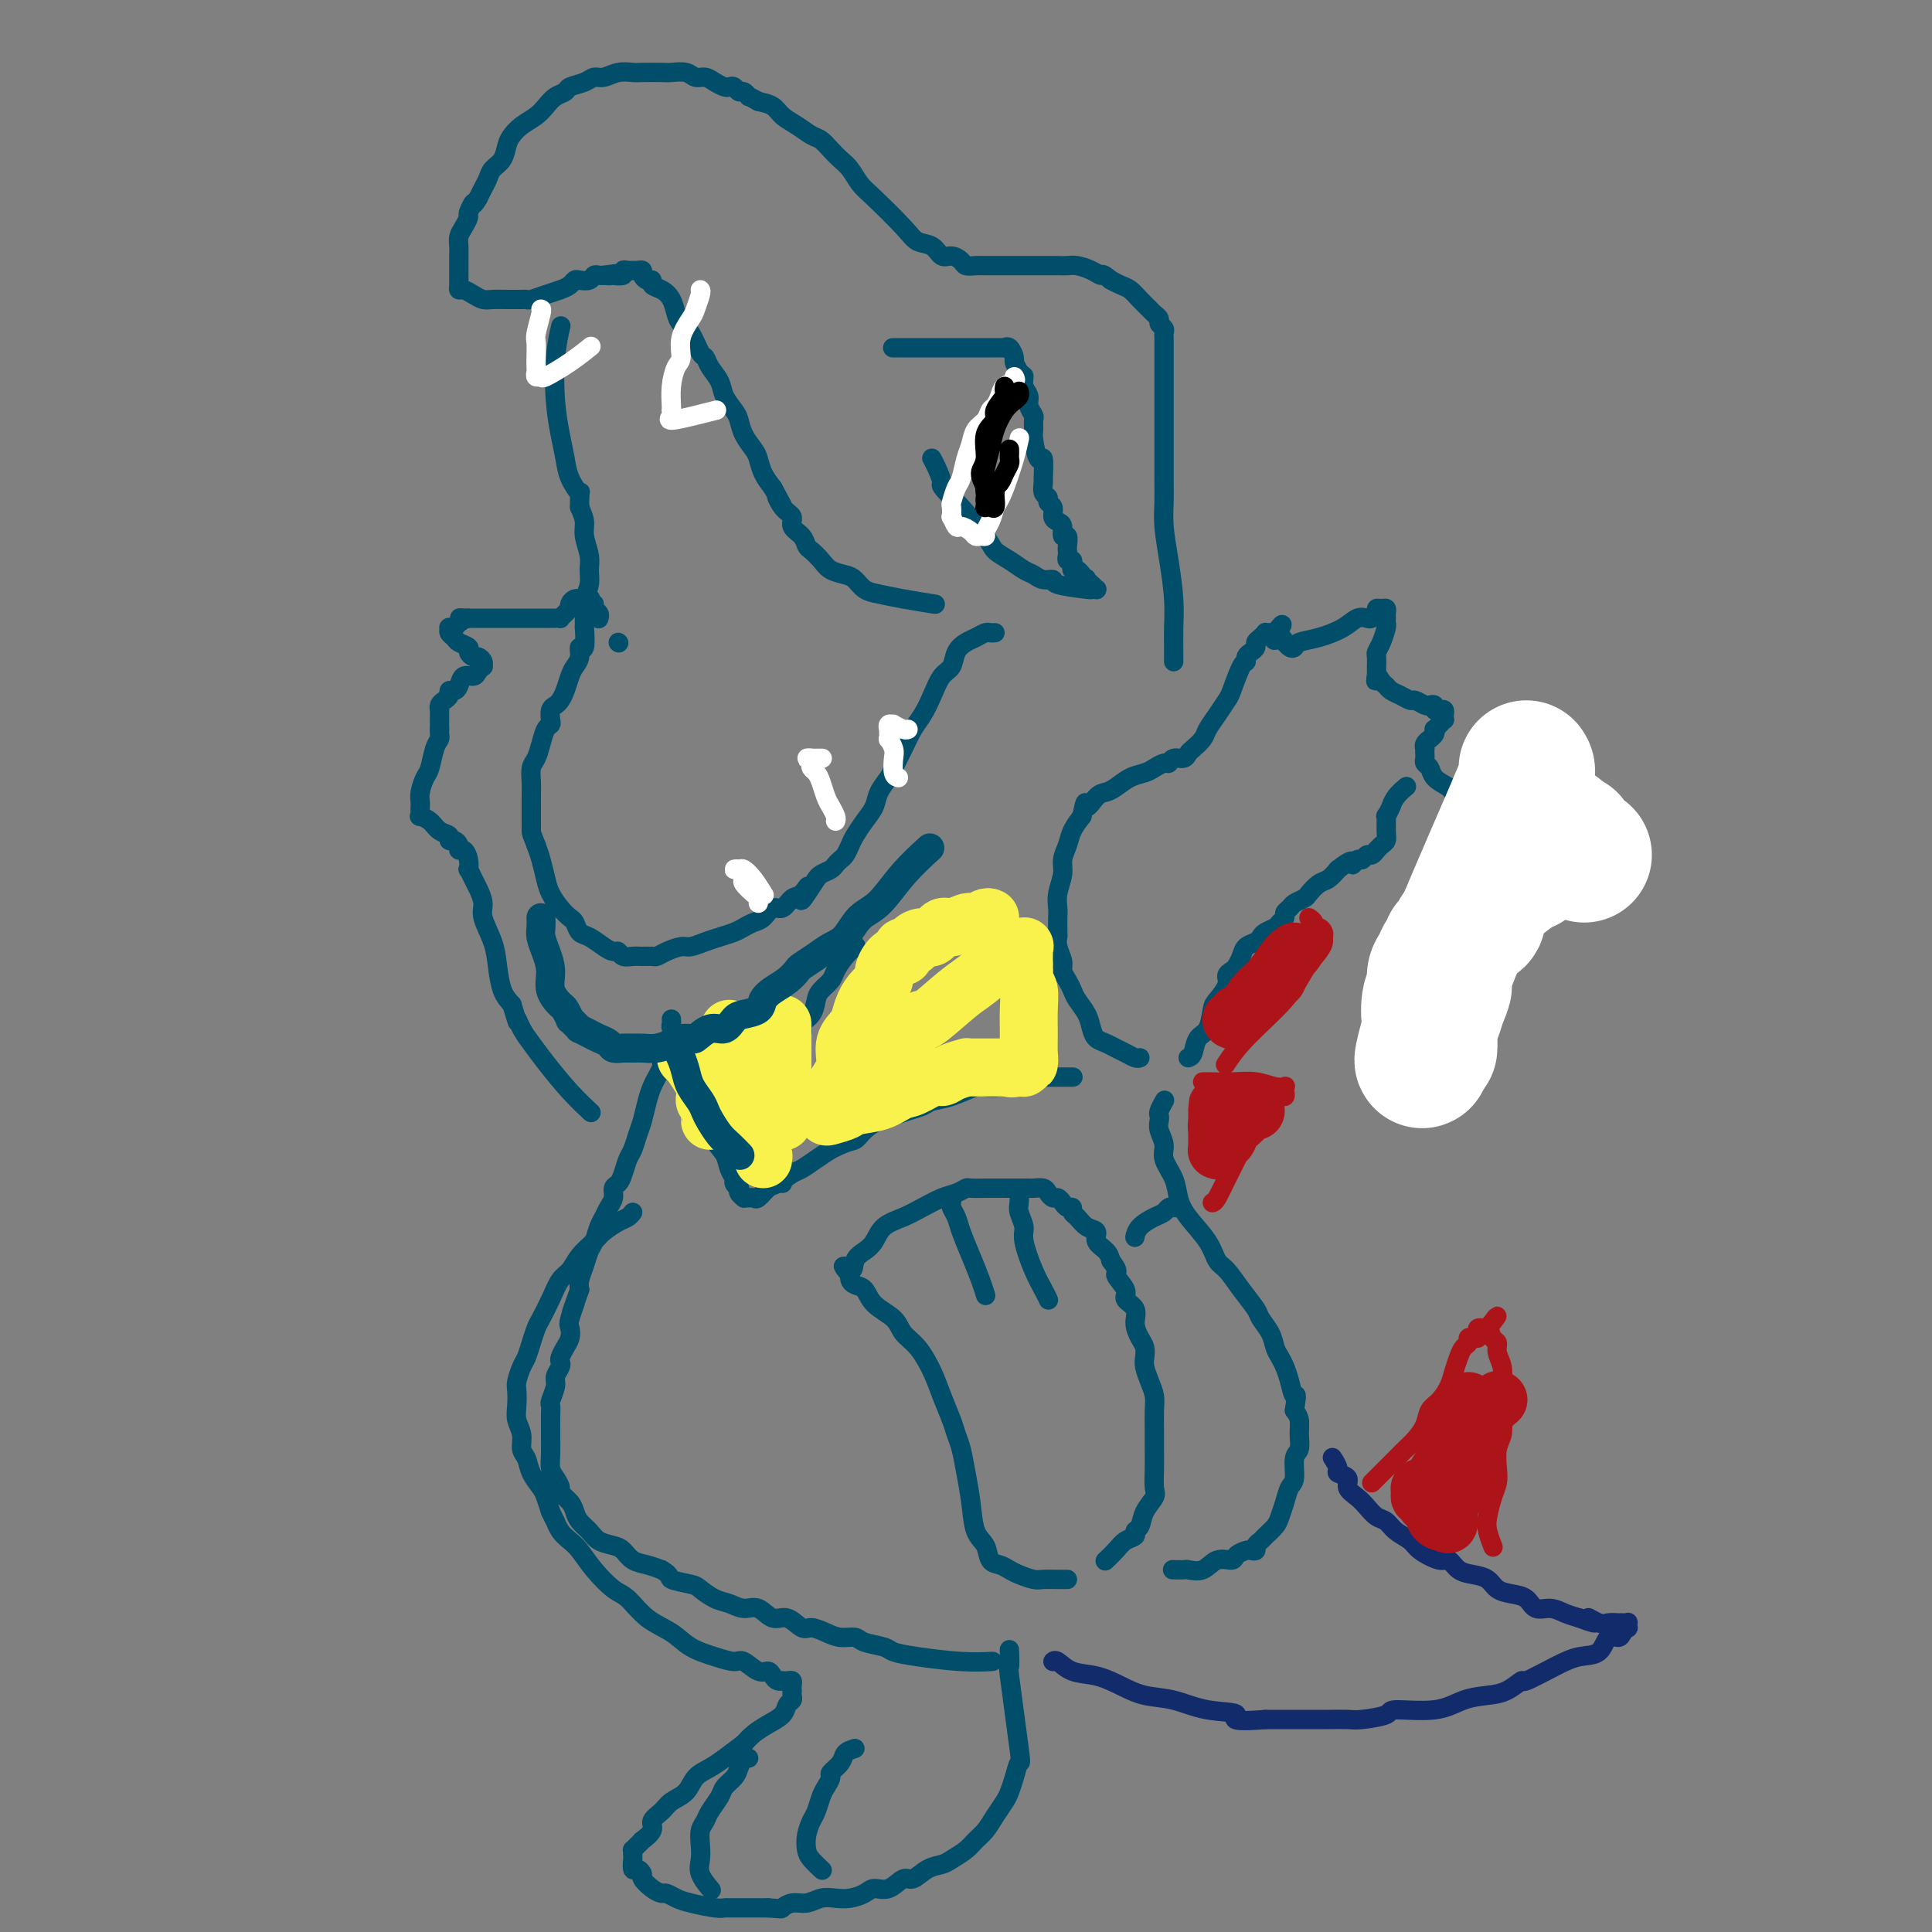 <svg viewBox='0 0 400 400' version='1.1' xmlns='http://www.w3.org/2000/svg' xmlns:xlink='http://www.w3.org/1999/xlink'><rect x="0" y="0" width="400" height="400" fill="#808080" stroke="none"/><g fill='none' stroke='#004E6A' stroke-width='4' stroke-linecap='round' stroke-linejoin='round'><path d='M137,220c0.089,0.240 0.179,0.480 0,1c-0.179,0.520 -0.625,1.321 -1,2c-0.375,0.679 -0.678,1.235 -1,2c-0.322,0.765 -0.664,1.737 -1,3c-0.336,1.263 -0.668,2.817 -1,4c-0.332,1.183 -0.666,1.994 -1,3c-0.334,1.006 -0.668,2.205 -1,3c-0.332,0.795 -0.663,1.186 -1,2c-0.337,0.814 -0.682,2.052 -1,3c-0.318,0.948 -0.610,1.605 -1,2c-0.390,0.395 -0.878,0.527 -1,1c-0.122,0.473 0.122,1.285 0,2c-0.122,0.715 -0.610,1.331 -1,2c-0.390,0.669 -0.682,1.389 -1,2c-0.318,0.611 -0.663,1.112 -1,2c-0.337,0.888 -0.665,2.163 -1,3c-0.335,0.837 -0.677,1.235 -1,2c-0.323,0.765 -0.625,1.898 -1,3c-0.375,1.102 -0.821,2.172 -1,3c-0.179,0.828 -0.089,1.414 0,2'/><path d='M120,267c-2.797,7.794 -1.288,3.779 -1,3c0.288,-0.779 -0.644,1.679 -1,3c-0.356,1.321 -0.134,1.506 0,2c0.134,0.494 0.181,1.297 0,2c-0.181,0.703 -0.588,1.305 -1,2c-0.412,0.695 -0.827,1.483 -1,2c-0.173,0.517 -0.103,0.762 0,1c0.103,0.238 0.238,0.469 0,1c-0.238,0.531 -0.848,1.362 -1,2c-0.152,0.638 0.156,1.081 0,2c-0.156,0.919 -0.774,2.312 -1,3c-0.226,0.688 -0.061,0.669 0,1c0.061,0.331 0.016,1.012 0,2c-0.016,0.988 -0.005,2.285 0,3c0.005,0.715 0.004,0.849 0,1c-0.004,0.151 -0.011,0.321 0,1c0.011,0.679 0.040,1.869 0,3c-0.040,1.131 -0.148,2.204 0,3c0.148,0.796 0.550,1.315 1,2c0.450,0.685 0.946,1.534 1,2c0.054,0.466 -0.333,0.547 0,1c0.333,0.453 1.387,1.277 2,2c0.613,0.723 0.787,1.346 1,2c0.213,0.654 0.466,1.340 1,2c0.534,0.660 1.350,1.294 2,2c0.650,0.706 1.136,1.485 2,2c0.864,0.515 2.107,0.768 3,1c0.893,0.232 1.435,0.444 2,1c0.565,0.556 1.152,1.457 2,2c0.848,0.543 1.957,0.726 3,1c1.043,0.274 2.022,0.637 3,1'/><path d='M137,325c2.244,1.329 1.352,1.651 2,2c0.648,0.349 2.834,0.725 4,1c1.166,0.275 1.312,0.450 2,1c0.688,0.550 1.916,1.476 3,2c1.084,0.524 2.022,0.646 3,1c0.978,0.354 1.995,0.940 3,1c1.005,0.060 1.998,-0.405 3,0c1.002,0.405 2.015,1.680 3,2c0.985,0.320 1.943,-0.317 3,0c1.057,0.317 2.213,1.587 3,2c0.787,0.413 1.206,-0.030 2,0c0.794,0.030 1.964,0.533 3,1c1.036,0.467 1.939,0.899 3,1c1.061,0.101 2.282,-0.128 3,0c0.718,0.128 0.935,0.612 2,1c1.065,0.388 2.980,0.678 4,1c1.020,0.322 1.146,0.675 2,1c0.854,0.325 2.435,0.623 5,1c2.565,0.377 6.114,0.832 9,1c2.886,0.168 5.110,0.048 6,0c0.890,-0.048 0.445,-0.024 0,0'/><path d='M243,325c-0.216,-0.004 -0.431,-0.009 0,0c0.431,0.009 1.510,0.031 2,0c0.490,-0.031 0.392,-0.116 1,0c0.608,0.116 1.921,0.434 3,0c1.079,-0.434 1.924,-1.619 3,-2c1.076,-0.381 2.383,0.042 3,0c0.617,-0.042 0.543,-0.550 1,-1c0.457,-0.450 1.446,-0.842 2,-1c0.554,-0.158 0.672,-0.083 1,0c0.328,0.083 0.865,0.174 1,0c0.135,-0.174 -0.133,-0.612 0,-1c0.133,-0.388 0.666,-0.725 1,-1c0.334,-0.275 0.471,-0.486 1,-1c0.529,-0.514 1.452,-1.329 2,-2c0.548,-0.671 0.720,-1.199 1,-2c0.280,-0.801 0.667,-1.876 1,-3c0.333,-1.124 0.611,-2.296 1,-3c0.389,-0.704 0.890,-0.941 1,-2c0.110,-1.059 -0.169,-2.941 0,-4c0.169,-1.059 0.788,-1.294 1,-2c0.212,-0.706 0.019,-1.882 0,-3c-0.019,-1.118 0.138,-2.176 0,-3c-0.138,-0.824 -0.569,-1.412 -1,-2'/><path d='M268,292c0.667,-4.252 0.333,-2.882 0,-3c-0.333,-0.118 -0.665,-1.725 -1,-3c-0.335,-1.275 -0.671,-2.218 -1,-3c-0.329,-0.782 -0.650,-1.401 -1,-2c-0.350,-0.599 -0.730,-1.177 -1,-2c-0.270,-0.823 -0.432,-1.891 -1,-3c-0.568,-1.109 -1.542,-2.260 -2,-3c-0.458,-0.740 -0.400,-1.071 -1,-2c-0.600,-0.929 -1.859,-2.457 -3,-4c-1.141,-1.543 -2.166,-3.101 -3,-4c-0.834,-0.899 -1.479,-1.138 -2,-2c-0.521,-0.862 -0.918,-2.345 -2,-4c-1.082,-1.655 -2.849,-3.482 -4,-5c-1.151,-1.518 -1.685,-2.728 -2,-4c-0.315,-1.272 -0.410,-2.607 -1,-4c-0.590,-1.393 -1.674,-2.846 -2,-4c-0.326,-1.154 0.108,-2.010 0,-3c-0.108,-0.990 -0.757,-2.115 -1,-3c-0.243,-0.885 -0.079,-1.530 0,-2c0.079,-0.470 0.073,-0.765 0,-1c-0.073,-0.235 -0.212,-0.409 0,-1c0.212,-0.591 0.775,-1.597 1,-2c0.225,-0.403 0.113,-0.201 0,0'/><path d='M236,219c-0.244,0.090 -0.489,0.179 -1,0c-0.511,-0.179 -1.289,-0.628 -2,-1c-0.711,-0.372 -1.355,-0.669 -2,-1c-0.645,-0.331 -1.290,-0.697 -2,-1c-0.710,-0.303 -1.486,-0.542 -2,-1c-0.514,-0.458 -0.767,-1.134 -1,-2c-0.233,-0.866 -0.445,-1.923 -1,-3c-0.555,-1.077 -1.454,-2.174 -2,-3c-0.546,-0.826 -0.738,-1.379 -1,-2c-0.262,-0.621 -0.592,-1.308 -1,-2c-0.408,-0.692 -0.894,-1.388 -1,-2c-0.106,-0.612 0.168,-1.141 0,-2c-0.168,-0.859 -0.777,-2.050 -1,-3c-0.223,-0.950 -0.061,-1.660 0,-2c0.061,-0.340 0.020,-0.310 0,-1c-0.020,-0.690 -0.020,-2.099 0,-3c0.020,-0.901 0.061,-1.294 0,-2c-0.061,-0.706 -0.224,-1.725 0,-3c0.224,-1.275 0.836,-2.806 1,-4c0.164,-1.194 -0.121,-2.052 0,-3c0.121,-0.948 0.648,-1.986 1,-3c0.352,-1.014 0.529,-2.004 1,-3c0.471,-0.996 1.235,-1.998 2,-3'/><path d='M224,169c0.905,-4.523 0.668,-2.329 1,-2c0.332,0.329 1.233,-1.207 2,-2c0.767,-0.793 1.398,-0.842 2,-1c0.602,-0.158 1.173,-0.425 2,-1c0.827,-0.575 1.909,-1.460 3,-2c1.091,-0.540 2.189,-0.737 3,-1c0.811,-0.263 1.334,-0.591 2,-1c0.666,-0.409 1.474,-0.897 2,-1c0.526,-0.103 0.770,0.181 1,0c0.230,-0.181 0.447,-0.825 1,-1c0.553,-0.175 1.443,0.120 2,0c0.557,-0.120 0.782,-0.653 1,-1c0.218,-0.347 0.430,-0.506 1,-1c0.570,-0.494 1.500,-1.322 2,-2c0.500,-0.678 0.571,-1.205 1,-2c0.429,-0.795 1.215,-1.858 2,-3c0.785,-1.142 1.569,-2.361 2,-3c0.431,-0.639 0.511,-0.696 1,-2c0.489,-1.304 1.389,-3.855 2,-5c0.611,-1.145 0.934,-0.884 1,-1c0.066,-0.116 -0.123,-0.608 0,-1c0.123,-0.392 0.559,-0.683 1,-1c0.441,-0.317 0.888,-0.659 1,-1c0.112,-0.341 -0.111,-0.680 0,-1c0.111,-0.320 0.555,-0.622 1,-1c0.445,-0.378 0.890,-0.833 1,-1c0.110,-0.167 -0.115,-0.045 0,0c0.115,0.045 0.569,0.012 1,0c0.431,-0.012 0.837,-0.003 1,0c0.163,0.003 0.081,0.002 0,0'/><path d='M264,131c2.896,-3.778 0.635,-0.224 0,1c-0.635,1.224 0.355,0.119 1,0c0.645,-0.119 0.944,0.750 1,1c0.056,0.250 -0.132,-0.117 0,0c0.132,0.117 0.584,0.719 1,1c0.416,0.281 0.797,0.239 1,0c0.203,-0.239 0.229,-0.677 1,-1c0.771,-0.323 2.286,-0.531 4,-1c1.714,-0.469 3.626,-1.200 5,-2c1.374,-0.800 2.210,-1.668 3,-2c0.790,-0.332 1.535,-0.127 2,0c0.465,0.127 0.650,0.177 1,0c0.350,-0.177 0.864,-0.580 1,-1c0.136,-0.420 -0.107,-0.856 0,-1c0.107,-0.144 0.564,0.003 1,0c0.436,-0.003 0.850,-0.157 1,0c0.150,0.157 0.038,0.626 0,1c-0.038,0.374 0.000,0.654 0,1c-0.000,0.346 -0.039,0.760 0,1c0.039,0.240 0.154,0.307 0,1c-0.154,0.693 -0.577,2.013 -1,3c-0.423,0.987 -0.845,1.640 -1,2c-0.155,0.360 -0.041,0.425 0,1c0.041,0.575 0.011,1.659 0,2c-0.011,0.341 -0.003,-0.062 0,0c0.003,0.062 0.001,0.589 0,1c-0.001,0.411 -0.000,0.705 0,1'/><path d='M285,140c-0.202,2.118 -0.206,0.412 0,0c0.206,-0.412 0.623,0.468 1,1c0.377,0.532 0.716,0.716 1,1c0.284,0.284 0.514,0.668 1,1c0.486,0.332 1.229,0.611 2,1c0.771,0.389 1.569,0.888 2,1c0.431,0.112 0.493,-0.162 1,0c0.507,0.162 1.459,0.762 2,1c0.541,0.238 0.670,0.116 1,0c0.330,-0.116 0.859,-0.224 1,0c0.141,0.224 -0.106,0.782 0,1c0.106,0.218 0.565,0.096 1,0c0.435,-0.096 0.846,-0.167 1,0c0.154,0.167 0.052,0.570 0,1c-0.052,0.430 -0.053,0.885 0,1c0.053,0.115 0.159,-0.110 0,0c-0.159,0.110 -0.582,0.555 -1,1c-0.418,0.445 -0.829,0.889 -1,1c-0.171,0.111 -0.102,-0.111 0,0c0.102,0.111 0.238,0.556 0,1c-0.238,0.444 -0.848,0.889 -1,1c-0.152,0.111 0.155,-0.111 0,0c-0.155,0.111 -0.773,0.554 -1,1c-0.227,0.446 -0.062,0.893 0,1c0.062,0.107 0.020,-0.127 0,0c-0.020,0.127 -0.018,0.614 0,1c0.018,0.386 0.052,0.670 0,1c-0.052,0.330 -0.189,0.707 0,1c0.189,0.293 0.705,0.502 1,1c0.295,0.498 0.370,1.285 1,2c0.630,0.715 1.815,1.357 3,2'/><path d='M300,163c1.183,1.472 1.640,1.651 2,2c0.360,0.349 0.622,0.868 1,1c0.378,0.132 0.871,-0.123 1,0c0.129,0.123 -0.106,0.625 0,1c0.106,0.375 0.554,0.625 1,1c0.446,0.375 0.890,0.875 1,1c0.110,0.125 -0.113,-0.126 0,0c0.113,0.126 0.563,0.629 1,1c0.437,0.371 0.859,0.610 1,1c0.141,0.390 -0.001,0.931 0,1c0.001,0.069 0.145,-0.332 0,0c-0.145,0.332 -0.579,1.398 -1,2c-0.421,0.602 -0.830,0.739 -1,1c-0.170,0.261 -0.102,0.646 0,1c0.102,0.354 0.238,0.676 0,1c-0.238,0.324 -0.848,0.650 -1,1c-0.152,0.350 0.155,0.725 0,1c-0.155,0.275 -0.774,0.451 -1,1c-0.226,0.549 -0.061,1.470 0,2c0.061,0.530 0.016,0.667 0,1c-0.016,0.333 -0.003,0.860 0,1c0.003,0.140 -0.003,-0.108 0,0c0.003,0.108 0.016,0.572 0,1c-0.016,0.428 -0.059,0.822 0,1c0.059,0.178 0.221,0.141 0,0c-0.221,-0.141 -0.825,-0.386 -1,0c-0.175,0.386 0.080,1.402 0,2c-0.080,0.598 -0.496,0.779 -1,1c-0.504,0.221 -1.097,0.483 -2,1c-0.903,0.517 -2.115,1.291 -3,2c-0.885,0.709 -1.442,1.355 -2,2'/><path d='M246,219c0.363,-0.114 0.726,-0.228 1,-1c0.274,-0.772 0.459,-2.202 1,-3c0.541,-0.798 1.436,-0.963 2,-2c0.564,-1.037 0.795,-2.947 1,-4c0.205,-1.053 0.383,-1.251 1,-2c0.617,-0.749 1.671,-2.049 2,-3c0.329,-0.951 -0.068,-1.554 0,-2c0.068,-0.446 0.599,-0.735 1,-1c0.401,-0.265 0.671,-0.505 1,-1c0.329,-0.495 0.717,-1.246 1,-2c0.283,-0.754 0.461,-1.511 1,-2c0.539,-0.489 1.440,-0.708 2,-1c0.560,-0.292 0.781,-0.656 1,-1c0.219,-0.344 0.436,-0.670 1,-1c0.564,-0.330 1.475,-0.666 2,-1c0.525,-0.334 0.664,-0.667 1,-1c0.336,-0.333 0.867,-0.667 1,-1c0.133,-0.333 -0.134,-0.666 0,-1c0.134,-0.334 0.669,-0.671 1,-1c0.331,-0.329 0.459,-0.651 1,-1c0.541,-0.349 1.496,-0.726 2,-1c0.504,-0.274 0.558,-0.445 1,-1c0.442,-0.555 1.273,-1.496 2,-2c0.727,-0.504 1.351,-0.573 2,-1c0.649,-0.427 1.325,-1.214 2,-2'/><path d='M277,180c3.726,-2.946 3.039,-1.310 3,-1c-0.039,0.310 0.568,-0.706 1,-1c0.432,-0.294 0.689,0.132 1,0c0.311,-0.132 0.674,-0.823 1,-1c0.326,-0.177 0.613,0.160 1,0c0.387,-0.160 0.874,-0.818 1,-1c0.126,-0.182 -0.110,0.111 0,0c0.110,-0.111 0.564,-0.626 1,-1c0.436,-0.374 0.853,-0.605 1,-1c0.147,-0.395 0.025,-0.952 0,-2c-0.025,-1.048 0.048,-2.588 0,-3c-0.048,-0.412 -0.216,0.303 0,0c0.216,-0.303 0.815,-1.623 1,-2c0.185,-0.377 -0.043,0.187 0,0c0.043,-0.187 0.358,-1.127 1,-2c0.642,-0.873 1.612,-1.678 2,-2c0.388,-0.322 0.194,-0.161 0,0'/></g>
<g fill='none' stroke='#FFFFFF' stroke-width='28' stroke-linecap='round' stroke-linejoin='round'><path d='M316,159c0.223,0.290 0.446,0.579 0,2c-0.446,1.421 -1.562,3.973 -2,5c-0.438,1.027 -0.197,0.530 -3,7c-2.803,6.470 -8.650,19.909 -11,26c-2.350,6.091 -1.204,4.835 -1,5c0.204,0.165 -0.534,1.751 -1,3c-0.466,1.249 -0.661,2.162 -1,3c-0.339,0.838 -0.823,1.600 -1,2c-0.177,0.400 -0.047,0.437 0,1c0.047,0.563 0.013,1.653 0,2c-0.013,0.347 -0.003,-0.050 0,0c0.003,0.050 0.001,0.547 0,1c-0.001,0.453 -0.000,0.864 0,1c0.000,0.136 0.000,-0.002 0,0c-0.000,0.002 -0.000,0.143 0,0c0.000,-0.143 0.000,-0.572 0,-1'/><path d='M296,216c-3.099,8.200 -0.845,0.202 0,-3c0.845,-3.202 0.282,-1.606 0,-2c-0.282,-0.394 -0.283,-2.779 0,-4c0.283,-1.221 0.850,-1.278 1,-2c0.150,-0.722 -0.118,-2.109 0,-3c0.118,-0.891 0.623,-1.285 1,-2c0.377,-0.715 0.625,-1.753 1,-2c0.375,-0.247 0.876,0.295 1,0c0.124,-0.295 -0.131,-1.426 0,-2c0.131,-0.574 0.647,-0.592 1,-1c0.353,-0.408 0.542,-1.208 1,-2c0.458,-0.792 1.183,-1.578 2,-2c0.817,-0.422 1.726,-0.482 2,-1c0.274,-0.518 -0.085,-1.494 0,-2c0.085,-0.506 0.615,-0.542 1,-1c0.385,-0.458 0.625,-1.338 1,-2c0.375,-0.662 0.884,-1.105 2,-2c1.116,-0.895 2.839,-2.241 4,-3c1.161,-0.759 1.760,-0.931 2,-1c0.240,-0.069 0.120,-0.034 0,0'/><path d='M328,177c-1.291,-0.726 -2.582,-1.453 -3,-2c-0.418,-0.547 0.038,-0.916 0,-1c-0.038,-0.084 -0.570,0.117 -1,0c-0.430,-0.117 -0.759,-0.552 -1,-1c-0.241,-0.448 -0.393,-0.908 -1,-1c-0.607,-0.092 -1.669,0.186 -2,0c-0.331,-0.186 0.069,-0.834 0,-1c-0.069,-0.166 -0.606,0.151 -1,0c-0.394,-0.151 -0.645,-0.772 -1,-1c-0.355,-0.228 -0.816,-0.065 -1,0c-0.184,0.065 -0.092,0.033 0,0'/></g>
<g fill='none' stroke='#122B6A' stroke-width='4' stroke-linecap='round' stroke-linejoin='round'><path d='M276,302c-0.130,-0.201 -0.261,-0.402 0,0c0.261,0.402 0.913,1.406 1,2c0.087,0.594 -0.391,0.778 0,1c0.391,0.222 1.652,0.483 2,1c0.348,0.517 -0.216,1.289 0,2c0.216,0.711 1.211,1.359 2,2c0.789,0.641 1.370,1.274 2,2c0.630,0.726 1.307,1.545 2,2c0.693,0.455 1.400,0.547 2,1c0.600,0.453 1.091,1.268 2,2c0.909,0.732 2.235,1.380 3,2c0.765,0.620 0.970,1.213 2,2c1.030,0.787 2.885,1.768 4,2c1.115,0.232 1.491,-0.285 2,0c0.509,0.285 1.150,1.372 2,2c0.850,0.628 1.908,0.797 3,1c1.092,0.203 2.217,0.440 3,1c0.783,0.560 1.224,1.441 2,2c0.776,0.559 1.887,0.794 3,1c1.113,0.206 2.226,0.384 3,1c0.774,0.616 1.207,1.670 2,2c0.793,0.330 1.944,-0.065 3,0c1.056,0.065 2.016,0.590 3,1c0.984,0.410 1.992,0.705 3,1'/><path d='M327,335c5.460,2.105 2.611,0.368 2,0c-0.611,-0.368 1.016,0.633 2,1c0.984,0.367 1.325,0.099 2,0c0.675,-0.099 1.683,-0.027 2,0c0.317,0.027 -0.059,0.011 0,0c0.059,-0.011 0.553,-0.018 1,0c0.447,0.018 0.849,0.060 1,0c0.151,-0.060 0.053,-0.222 0,0c-0.053,0.222 -0.059,0.827 0,1c0.059,0.173 0.183,-0.087 0,0c-0.183,0.087 -0.674,0.519 -1,1c-0.326,0.481 -0.489,1.009 -1,1c-0.511,-0.009 -1.371,-0.555 -2,0c-0.629,0.555 -1.028,2.210 -2,3c-0.972,0.790 -2.518,0.716 -4,1c-1.482,0.284 -2.902,0.927 -5,2c-2.098,1.073 -4.875,2.576 -6,3c-1.125,0.424 -0.600,-0.233 -1,0c-0.400,0.233 -1.726,1.354 -3,2c-1.274,0.646 -2.494,0.817 -4,1c-1.506,0.183 -3.296,0.378 -5,1c-1.704,0.622 -3.322,1.669 -6,2c-2.678,0.331 -6.416,-0.055 -8,0c-1.584,0.055 -1.013,0.551 -2,1c-0.987,0.449 -3.532,0.852 -5,1c-1.468,0.148 -1.857,0.040 -3,0c-1.143,-0.040 -3.038,-0.011 -4,0c-0.962,0.011 -0.989,0.003 -3,0c-2.011,-0.003 -6.005,-0.002 -10,0'/><path d='M262,356c-8.822,0.732 -5.878,-0.436 -6,-1c-0.122,-0.564 -3.312,-0.522 -6,-1c-2.688,-0.478 -4.876,-1.475 -7,-2c-2.124,-0.525 -4.183,-0.579 -6,-1c-1.817,-0.421 -3.391,-1.209 -5,-2c-1.609,-0.791 -3.254,-1.585 -5,-2c-1.746,-0.415 -3.592,-0.451 -5,-1c-1.408,-0.549 -2.379,-1.609 -3,-2c-0.621,-0.391 -0.892,-0.112 -1,0c-0.108,0.112 -0.054,0.056 0,0'/></g>
<g fill='none' stroke='#AD1419' stroke-width='4' stroke-linecap='round' stroke-linejoin='round'><path d='M284,307c0.244,-0.244 0.488,-0.487 1,-1c0.512,-0.513 1.293,-1.295 2,-2c0.707,-0.705 1.340,-1.334 2,-2c0.660,-0.666 1.345,-1.371 2,-2c0.655,-0.629 1.278,-1.183 2,-2c0.722,-0.817 1.541,-1.898 2,-3c0.459,-1.102 0.557,-2.224 1,-3c0.443,-0.776 1.232,-1.206 2,-2c0.768,-0.794 1.516,-1.953 2,-3c0.484,-1.047 0.703,-1.983 1,-3c0.297,-1.017 0.671,-2.115 1,-3c0.329,-0.885 0.614,-1.557 1,-2c0.386,-0.443 0.874,-0.657 1,-1c0.126,-0.343 -0.111,-0.814 0,-1c0.111,-0.186 0.570,-0.088 1,0c0.430,0.088 0.833,0.167 1,0c0.167,-0.167 0.100,-0.581 0,-1c-0.100,-0.419 -0.233,-0.844 0,-1c0.233,-0.156 0.832,-0.042 1,0c0.168,0.042 -0.095,0.012 0,0c0.095,-0.012 0.547,-0.006 1,0'/><path d='M308,275c3.724,-4.921 1.035,-1.222 0,0c-1.035,1.222 -0.417,-0.032 0,0c0.417,0.032 0.634,1.349 1,2c0.366,0.651 0.883,0.635 1,1c0.117,0.365 -0.165,1.112 0,2c0.165,0.888 0.776,1.917 1,3c0.224,1.083 0.061,2.219 0,3c-0.061,0.781 -0.020,1.208 0,2c0.020,0.792 0.019,1.948 0,3c-0.019,1.052 -0.057,2.000 0,3c0.057,1.000 0.209,2.051 0,3c-0.209,0.949 -0.777,1.794 -1,3c-0.223,1.206 -0.099,2.773 0,4c0.099,1.227 0.174,2.116 0,3c-0.174,0.884 -0.596,1.765 -1,3c-0.404,1.235 -0.789,2.826 -1,4c-0.211,1.174 -0.249,1.931 0,3c0.249,1.069 0.785,2.448 1,3c0.215,0.552 0.107,0.276 0,0'/><path d='M251,249c0.244,-0.062 0.488,-0.124 1,-1c0.512,-0.876 1.293,-2.567 2,-4c0.707,-1.433 1.341,-2.610 2,-4c0.659,-1.390 1.343,-2.993 2,-4c0.657,-1.007 1.285,-1.417 2,-2c0.715,-0.583 1.515,-1.337 2,-2c0.485,-0.663 0.656,-1.235 1,-2c0.344,-0.765 0.863,-1.725 1,-2c0.137,-0.275 -0.107,0.133 0,0c0.107,-0.133 0.566,-0.806 1,-1c0.434,-0.194 0.844,0.093 1,0c0.156,-0.093 0.059,-0.565 0,-1c-0.059,-0.435 -0.079,-0.835 0,-1c0.079,-0.165 0.256,-0.097 0,0c-0.256,0.097 -0.944,0.222 -2,0c-1.056,-0.222 -2.479,-0.792 -4,-1c-1.521,-0.208 -3.140,-0.056 -5,0c-1.860,0.056 -3.962,0.015 -5,0c-1.038,-0.015 -1.011,-0.004 -1,0c0.011,0.004 0.005,0.002 0,0'/><path d='M271,190c0.445,0.303 0.890,0.606 1,1c0.110,0.394 -0.114,0.879 0,1c0.114,0.121 0.565,-0.121 1,0c0.435,0.121 0.854,0.603 1,1c0.146,0.397 0.021,0.707 0,1c-0.021,0.293 0.063,0.569 0,1c-0.063,0.431 -0.273,1.016 -1,2c-0.727,0.984 -1.971,2.366 -3,4c-1.029,1.634 -1.843,3.521 -4,6c-2.157,2.479 -5.658,5.552 -8,8c-2.342,2.448 -3.526,4.271 -4,5c-0.474,0.729 -0.237,0.365 0,0'/></g>
<g fill='none' stroke='#004E6A' stroke-width='4' stroke-linecap='round' stroke-linejoin='round'><path d='M243,137c-0.002,-0.283 -0.003,-0.565 0,-1c0.003,-0.435 0.011,-1.021 0,-2c-0.011,-0.979 -0.041,-2.351 0,-4c0.041,-1.649 0.155,-3.575 0,-6c-0.155,-2.425 -0.577,-5.348 -1,-8c-0.423,-2.652 -0.845,-5.033 -1,-7c-0.155,-1.967 -0.041,-3.520 0,-5c0.041,-1.480 0.011,-2.888 0,-4c-0.011,-1.112 -0.003,-1.929 0,-3c0.003,-1.071 0.001,-2.397 0,-4c-0.001,-1.603 -0.000,-3.484 0,-5c0.000,-1.516 0.000,-2.668 0,-4c-0.000,-1.332 -0.000,-2.843 0,-4c0.000,-1.157 -0.000,-1.959 0,-3c0.000,-1.041 0.000,-2.320 0,-3c-0.000,-0.680 -0.000,-0.759 0,-1c0.000,-0.241 0.001,-0.642 0,-1c-0.001,-0.358 -0.004,-0.673 0,-1c0.004,-0.327 0.016,-0.665 0,-1c-0.016,-0.335 -0.060,-0.667 0,-1c0.060,-0.333 0.224,-0.666 0,-1c-0.224,-0.334 -0.837,-0.670 -1,-1c-0.163,-0.330 0.122,-0.656 0,-1c-0.122,-0.344 -0.651,-0.708 -1,-1c-0.349,-0.292 -0.516,-0.512 -1,-1c-0.484,-0.488 -1.284,-1.244 -2,-2c-0.716,-0.756 -1.347,-1.511 -2,-2c-0.653,-0.489 -1.330,-0.711 -2,-1c-0.670,-0.289 -1.335,-0.644 -2,-1'/><path d='M230,58c-2.075,-1.729 -1.763,-1.052 -2,-1c-0.237,0.052 -1.022,-0.522 -2,-1c-0.978,-0.478 -2.148,-0.860 -3,-1c-0.852,-0.140 -1.387,-0.037 -2,0c-0.613,0.037 -1.304,0.010 -2,0c-0.696,-0.010 -1.396,-0.003 -2,0c-0.604,0.003 -1.110,0.001 -2,0c-0.890,-0.001 -2.163,-0.000 -3,0c-0.837,0.000 -1.236,0.001 -2,0c-0.764,-0.001 -1.891,-0.003 -3,0c-1.109,0.003 -2.198,0.011 -3,0c-0.802,-0.011 -1.317,-0.039 -2,0c-0.683,0.039 -1.533,0.147 -2,0c-0.467,-0.147 -0.552,-0.549 -1,-1c-0.448,-0.451 -1.261,-0.950 -2,-1c-0.739,-0.050 -1.405,0.348 -2,0c-0.595,-0.348 -1.118,-1.443 -2,-2c-0.882,-0.557 -2.123,-0.576 -3,-1c-0.877,-0.424 -1.390,-1.254 -3,-3c-1.610,-1.746 -4.318,-4.407 -6,-6c-1.682,-1.593 -2.338,-2.119 -3,-3c-0.662,-0.881 -1.331,-2.119 -2,-3c-0.669,-0.881 -1.337,-1.405 -2,-2c-0.663,-0.595 -1.322,-1.261 -2,-2c-0.678,-0.739 -1.374,-1.549 -2,-2c-0.626,-0.451 -1.182,-0.541 -2,-1c-0.818,-0.459 -1.900,-1.288 -3,-2c-1.100,-0.712 -2.219,-1.307 -3,-2c-0.781,-0.693 -1.223,-1.484 -2,-2c-0.777,-0.516 -1.888,-0.758 -3,-1'/><path d='M157,21c-2.416,-1.399 -1.957,-0.897 -2,-1c-0.043,-0.103 -0.588,-0.812 -1,-1c-0.412,-0.188 -0.691,0.143 -1,0c-0.309,-0.143 -0.649,-0.760 -1,-1c-0.351,-0.240 -0.713,-0.102 -1,0c-0.287,0.102 -0.498,0.167 -1,0c-0.502,-0.167 -1.293,-0.567 -2,-1c-0.707,-0.433 -1.328,-0.901 -2,-1c-0.672,-0.099 -1.395,0.169 -2,0c-0.605,-0.169 -1.092,-0.777 -2,-1c-0.908,-0.223 -2.238,-0.061 -3,0c-0.762,0.061 -0.956,0.020 -2,0c-1.044,-0.020 -2.937,-0.020 -4,0c-1.063,0.020 -1.295,0.061 -2,0c-0.705,-0.061 -1.884,-0.224 -3,0c-1.116,0.224 -2.168,0.834 -3,1c-0.832,0.166 -1.444,-0.111 -2,0c-0.556,0.111 -1.055,0.610 -2,1c-0.945,0.390 -2.335,0.671 -3,1c-0.665,0.329 -0.604,0.707 -1,1c-0.396,0.293 -1.247,0.501 -2,1c-0.753,0.499 -1.406,1.287 -2,2c-0.594,0.713 -1.128,1.349 -2,2c-0.872,0.651 -2.083,1.315 -3,2c-0.917,0.685 -1.541,1.391 -2,2c-0.459,0.609 -0.753,1.122 -1,2c-0.247,0.878 -0.447,2.122 -1,3c-0.553,0.878 -1.457,1.390 -2,2c-0.543,0.610 -0.723,1.318 -1,2c-0.277,0.682 -0.651,1.338 -1,2c-0.349,0.662 -0.675,1.331 -1,2'/><path d='M99,41c-1.246,2.126 -0.859,0.940 -1,1c-0.141,0.060 -0.808,1.367 -1,2c-0.192,0.633 0.092,0.593 0,1c-0.092,0.407 -0.561,1.261 -1,2c-0.439,0.739 -0.850,1.364 -1,2c-0.150,0.636 -0.040,1.282 0,2c0.040,0.718 0.011,1.506 0,2c-0.011,0.494 -0.003,0.692 0,1c0.003,0.308 0.001,0.726 0,1c-0.001,0.274 -0.001,0.403 0,1c0.001,0.597 0.002,1.662 0,2c-0.002,0.338 -0.009,-0.050 0,0c0.009,0.050 0.033,0.539 0,1c-0.033,0.461 -0.123,0.894 0,1c0.123,0.106 0.458,-0.115 1,0c0.542,0.115 1.290,0.567 2,1c0.710,0.433 1.381,0.848 2,1c0.619,0.152 1.187,0.042 2,0c0.813,-0.042 1.873,-0.014 3,0c1.127,0.014 2.322,0.015 3,0c0.678,-0.015 0.840,-0.045 1,0c0.160,0.045 0.319,0.166 1,0c0.681,-0.166 1.883,-0.619 3,-1c1.117,-0.381 2.148,-0.689 3,-1c0.852,-0.311 1.524,-0.623 2,-1c0.476,-0.377 0.758,-0.819 1,-1c0.242,-0.181 0.446,-0.101 1,0c0.554,0.101 1.458,0.223 2,0c0.542,-0.223 0.723,-0.791 1,-1c0.277,-0.209 0.651,-0.060 1,0c0.349,0.060 0.675,0.030 1,0'/><path d='M125,57c4.334,-0.620 1.668,-0.170 1,0c-0.668,0.170 0.661,0.060 1,0c0.339,-0.060 -0.312,-0.069 0,0c0.312,0.069 1.585,0.214 2,0c0.415,-0.214 -0.030,-0.789 0,-1c0.030,-0.211 0.534,-0.057 1,0c0.466,0.057 0.895,0.018 1,0c0.105,-0.018 -0.113,-0.015 0,0c0.113,0.015 0.556,0.042 1,0c0.444,-0.042 0.888,-0.152 1,0c0.112,0.152 -0.108,0.565 0,1c0.108,0.435 0.543,0.892 1,1c0.457,0.108 0.935,-0.133 1,0c0.065,0.133 -0.282,0.641 0,1c0.282,0.359 1.191,0.569 2,1c0.809,0.431 1.516,1.083 2,2c0.484,0.917 0.746,2.101 1,3c0.254,0.899 0.501,1.514 1,2c0.499,0.486 1.251,0.843 2,2c0.749,1.157 1.495,3.114 2,4c0.505,0.886 0.769,0.703 1,1c0.231,0.297 0.429,1.076 1,2c0.571,0.924 1.514,1.993 2,3c0.486,1.007 0.515,1.950 1,3c0.485,1.050 1.425,2.206 2,3c0.575,0.794 0.783,1.227 1,2c0.217,0.773 0.442,1.887 1,3c0.558,1.113 1.449,2.226 2,3c0.551,0.774 0.764,1.208 1,2c0.236,0.792 0.496,1.940 1,3c0.504,1.060 1.252,2.030 2,3'/><path d='M160,101c3.449,6.391 1.572,2.867 1,2c-0.572,-0.867 0.162,0.923 1,2c0.838,1.077 1.782,1.439 2,2c0.218,0.561 -0.289,1.319 0,2c0.289,0.681 1.375,1.285 2,2c0.625,0.715 0.790,1.540 1,2c0.210,0.460 0.465,0.556 1,1c0.535,0.444 1.350,1.236 2,2c0.650,0.764 1.135,1.500 2,2c0.865,0.500 2.111,0.764 3,1c0.889,0.236 1.419,0.445 2,1c0.581,0.555 1.211,1.455 2,2c0.789,0.545 1.737,0.734 3,1c1.263,0.266 2.840,0.610 5,1c2.160,0.390 4.903,0.826 6,1c1.097,0.174 0.549,0.087 0,0'/><path d='M206,131c-0.358,0.025 -0.716,0.050 -1,0c-0.284,-0.050 -0.495,-0.175 -1,0c-0.505,0.175 -1.304,0.650 -2,1c-0.696,0.350 -1.289,0.575 -2,1c-0.711,0.425 -1.541,1.051 -2,2c-0.459,0.949 -0.546,2.220 -1,3c-0.454,0.780 -1.276,1.068 -2,2c-0.724,0.932 -1.350,2.508 -2,4c-0.650,1.492 -1.325,2.898 -2,4c-0.675,1.102 -1.351,1.898 -2,3c-0.649,1.102 -1.272,2.511 -2,4c-0.728,1.489 -1.560,3.059 -2,4c-0.440,0.941 -0.489,1.253 -1,2c-0.511,0.747 -1.485,1.929 -2,3c-0.515,1.071 -0.572,2.031 -1,3c-0.428,0.969 -1.228,1.947 -2,3c-0.772,1.053 -1.517,2.180 -2,3c-0.483,0.820 -0.706,1.333 -1,2c-0.294,0.667 -0.660,1.488 -1,2c-0.340,0.512 -0.655,0.715 -1,1c-0.345,0.285 -0.721,0.654 -1,1c-0.279,0.346 -0.460,0.670 -1,1c-0.540,0.330 -1.440,0.666 -2,1c-0.560,0.334 -0.780,0.667 -1,1'/><path d='M169,182c-4.904,7.670 -2.665,3.346 -2,2c0.665,-1.346 -0.244,0.287 -1,1c-0.756,0.713 -1.357,0.506 -2,1c-0.643,0.494 -1.327,1.691 -2,2c-0.673,0.309 -1.334,-0.268 -2,0c-0.666,0.268 -1.336,1.381 -2,2c-0.664,0.619 -1.321,0.743 -2,1c-0.679,0.257 -1.379,0.647 -2,1c-0.621,0.353 -1.162,0.668 -2,1c-0.838,0.332 -1.971,0.680 -3,1c-1.029,0.320 -1.953,0.611 -3,1c-1.047,0.389 -2.216,0.875 -3,1c-0.784,0.125 -1.183,-0.110 -2,0c-0.817,0.110 -2.053,0.565 -3,1c-0.947,0.435 -1.605,0.850 -2,1c-0.395,0.150 -0.526,0.036 -1,0c-0.474,-0.036 -1.292,0.005 -2,0c-0.708,-0.005 -1.305,-0.056 -2,0c-0.695,0.056 -1.488,0.218 -2,0c-0.512,-0.218 -0.743,-0.817 -1,-1c-0.257,-0.183 -0.541,0.049 -1,0c-0.459,-0.049 -1.092,-0.380 -2,-1c-0.908,-0.620 -2.091,-1.530 -3,-2c-0.909,-0.470 -1.543,-0.499 -2,-1c-0.457,-0.501 -0.738,-1.473 -1,-2c-0.262,-0.527 -0.504,-0.609 -1,-1c-0.496,-0.391 -1.246,-1.091 -2,-2c-0.754,-0.909 -1.511,-2.027 -2,-3c-0.489,-0.973 -0.708,-1.800 -1,-3c-0.292,-1.200 -0.655,-2.771 -1,-4c-0.345,-1.229 -0.673,-2.114 -1,-3'/><path d='M111,175c-1.000,-2.564 -1.001,-2.472 -1,-3c0.001,-0.528 0.003,-1.674 0,-3c-0.003,-1.326 -0.012,-2.833 0,-4c0.012,-1.167 0.044,-1.994 0,-3c-0.044,-1.006 -0.166,-2.192 0,-3c0.166,-0.808 0.619,-1.238 1,-2c0.381,-0.762 0.690,-1.857 1,-3c0.310,-1.143 0.622,-2.334 1,-3c0.378,-0.666 0.822,-0.808 1,-1c0.178,-0.192 0.089,-0.435 0,-1c-0.089,-0.565 -0.178,-1.454 0,-2c0.178,-0.546 0.625,-0.751 1,-1c0.375,-0.249 0.679,-0.541 1,-1c0.321,-0.459 0.659,-1.084 1,-2c0.341,-0.916 0.683,-2.122 1,-3c0.317,-0.878 0.607,-1.428 1,-2c0.393,-0.572 0.890,-1.167 1,-2c0.110,-0.833 -0.167,-1.903 0,-2c0.167,-0.097 0.777,0.781 1,0c0.223,-0.781 0.059,-3.220 0,-4c-0.059,-0.780 -0.012,0.097 0,0c0.012,-0.097 -0.011,-1.170 0,-2c0.011,-0.830 0.057,-1.418 0,-2c-0.057,-0.582 -0.215,-1.160 0,-2c0.215,-0.840 0.805,-1.943 1,-3c0.195,-1.057 -0.003,-2.068 0,-3c0.003,-0.932 0.207,-1.786 0,-3c-0.207,-1.214 -0.825,-2.788 -1,-4c-0.175,-1.212 0.093,-2.060 0,-3c-0.093,-0.940 -0.546,-1.970 -1,-3'/><path d='M120,105c-0.046,-4.414 0.338,-2.949 0,-3c-0.338,-0.051 -1.398,-1.617 -2,-3c-0.602,-1.383 -0.746,-2.581 -1,-4c-0.254,-1.419 -0.618,-3.057 -1,-5c-0.382,-1.943 -0.783,-4.191 -1,-7c-0.217,-2.809 -0.251,-6.179 0,-9c0.251,-2.821 0.786,-5.092 1,-6c0.214,-0.908 0.107,-0.454 0,0'/><path d='M185,72c-0.162,-0.000 -0.324,-0.000 0,0c0.324,0.000 1.134,0.000 2,0c0.866,-0.000 1.789,-0.000 2,0c0.211,0.000 -0.291,0.000 0,0c0.291,-0.000 1.374,-0.000 2,0c0.626,0.000 0.796,0.000 1,0c0.204,-0.000 0.443,-0.000 1,0c0.557,0.000 1.431,0.000 2,0c0.569,-0.000 0.834,-0.000 1,0c0.166,0.000 0.235,0.000 1,0c0.765,-0.000 2.227,-0.000 3,0c0.773,0.000 0.856,0.000 1,0c0.144,-0.000 0.349,-0.000 1,0c0.651,0.000 1.746,0.000 2,0c0.254,-0.000 -0.334,-0.000 0,0c0.334,0.000 1.591,0.001 2,0c0.409,-0.001 -0.031,-0.002 0,0c0.031,0.002 0.534,0.007 1,0c0.466,-0.007 0.895,-0.028 1,0c0.105,0.028 -0.113,0.104 0,0c0.113,-0.104 0.556,-0.389 1,0c0.444,0.389 0.889,1.451 1,2c0.111,0.549 -0.111,0.585 0,1c0.111,0.415 0.556,1.207 1,2'/><path d='M211,77c0.863,0.905 1.020,0.666 1,1c-0.020,0.334 -0.216,1.240 0,2c0.216,0.760 0.843,1.373 1,2c0.157,0.627 -0.155,1.267 0,2c0.155,0.733 0.776,1.557 1,2c0.224,0.443 0.050,0.503 0,1c-0.050,0.497 0.025,1.430 0,2c-0.025,0.570 -0.150,0.778 0,2c0.150,1.222 0.575,3.459 1,4c0.425,0.541 0.850,-0.612 1,0c0.150,0.612 0.025,2.990 0,4c-0.025,1.010 0.050,0.651 0,1c-0.050,0.349 -0.224,1.407 0,2c0.224,0.593 0.847,0.723 1,1c0.153,0.277 -0.165,0.703 0,1c0.165,0.297 0.814,0.466 1,1c0.186,0.534 -0.090,1.434 0,2c0.090,0.566 0.546,0.799 1,1c0.454,0.201 0.906,0.368 1,1c0.094,0.632 -0.171,1.727 0,2c0.171,0.273 0.777,-0.277 1,0c0.223,0.277 0.064,1.380 0,2c-0.064,0.620 -0.031,0.757 0,1c0.031,0.243 0.060,0.591 0,1c-0.060,0.409 -0.209,0.879 0,1c0.209,0.121 0.777,-0.109 1,0c0.223,0.109 0.101,0.555 0,1c-0.101,0.445 -0.181,0.889 0,1c0.181,0.111 0.623,-0.111 1,0c0.377,0.111 0.688,0.556 1,1'/><path d='M224,119c1.476,2.868 1.166,1.539 1,1c-0.166,-0.539 -0.187,-0.288 0,0c0.187,0.288 0.582,0.613 1,1c0.418,0.387 0.860,0.837 1,1c0.140,0.163 -0.023,0.041 0,0c0.023,-0.041 0.232,-0.001 0,0c-0.232,0.001 -0.905,-0.037 -1,0c-0.095,0.037 0.389,0.150 -1,0c-1.389,-0.150 -4.651,-0.564 -6,-1c-1.349,-0.436 -0.787,-0.893 -1,-1c-0.213,-0.107 -1.202,0.137 -2,0c-0.798,-0.137 -1.404,-0.655 -2,-1c-0.596,-0.345 -1.182,-0.516 -2,-1c-0.818,-0.484 -1.868,-1.282 -3,-2c-1.132,-0.718 -2.345,-1.357 -3,-2c-0.655,-0.643 -0.753,-1.288 -2,-3c-1.247,-1.712 -3.642,-4.489 -5,-6c-1.358,-1.511 -1.679,-1.755 -2,-2'/><path d='M197,103c-2.729,-2.850 -2.051,-2.475 -2,-3c0.051,-0.525 -0.525,-1.949 -1,-3c-0.475,-1.051 -0.850,-1.729 -1,-2c-0.150,-0.271 -0.075,-0.136 0,0'/><path d='M128,133c0.000,0.000 0.100,0.100 0.1,0.1'/><path d='M124,128c-0.032,0.092 -0.065,0.183 0,0c0.065,-0.183 0.227,-0.641 0,-1c-0.227,-0.359 -0.843,-0.618 -1,-1c-0.157,-0.382 0.146,-0.887 0,-1c-0.146,-0.113 -0.742,0.166 -1,0c-0.258,-0.166 -0.177,-0.777 0,-1c0.177,-0.223 0.450,-0.057 0,0c-0.450,0.057 -1.623,0.005 -2,0c-0.377,-0.005 0.043,0.036 0,0c-0.043,-0.036 -0.550,-0.151 -1,0c-0.450,0.151 -0.842,0.566 -1,1c-0.158,0.434 -0.080,0.887 0,1c0.080,0.113 0.162,-0.113 0,0c-0.162,0.113 -0.567,0.566 -1,1c-0.433,0.434 -0.893,0.848 -1,1c-0.107,0.152 0.139,0.041 0,0c-0.139,-0.041 -0.664,-0.011 -1,0c-0.336,0.011 -0.483,0.003 -1,0c-0.517,-0.003 -1.405,-0.001 -2,0c-0.595,0.001 -0.897,0.000 -2,0c-1.103,-0.000 -3.007,-0.000 -4,0c-0.993,0.000 -1.075,0.000 -2,0c-0.925,-0.000 -2.693,-0.000 -4,0c-1.307,0.000 -2.154,0.000 -3,0'/><path d='M97,128c-3.117,-0.045 -1.409,-0.156 -1,0c0.409,0.156 -0.480,0.581 -1,1c-0.520,0.419 -0.672,0.833 -1,1c-0.328,0.167 -0.832,0.086 -1,0c-0.168,-0.086 0.001,-0.178 0,0c-0.001,0.178 -0.173,0.625 0,1c0.173,0.375 0.690,0.679 1,1c0.310,0.321 0.411,0.660 1,1c0.589,0.340 1.664,0.682 2,1c0.336,0.318 -0.068,0.611 0,1c0.068,0.389 0.608,0.874 1,1c0.392,0.126 0.638,-0.107 1,0c0.362,0.107 0.841,0.555 1,1c0.159,0.445 -0.003,0.888 0,1c0.003,0.112 0.169,-0.107 0,0c-0.169,0.107 -0.675,0.540 -1,1c-0.325,0.460 -0.469,0.945 -1,1c-0.531,0.055 -1.448,-0.322 -2,0c-0.552,0.322 -0.739,1.343 -1,2c-0.261,0.657 -0.595,0.949 -1,1c-0.405,0.051 -0.879,-0.140 -1,0c-0.121,0.140 0.111,0.611 0,1c-0.111,0.389 -0.566,0.695 -1,1c-0.434,0.305 -0.848,0.607 -1,1c-0.152,0.393 -0.041,0.875 0,1c0.041,0.125 0.011,-0.107 0,0c-0.011,0.107 -0.003,0.554 0,1c0.003,0.446 0.001,0.893 0,1c-0.001,0.107 -0.000,-0.125 0,0c0.000,0.125 0.000,0.607 0,1c-0.000,0.393 -0.000,0.696 0,1'/><path d='M91,151c0.003,0.725 0.012,0.036 0,0c-0.012,-0.036 -0.044,0.580 0,1c0.044,0.420 0.166,0.644 0,1c-0.166,0.356 -0.619,0.845 -1,2c-0.381,1.155 -0.691,2.978 -1,4c-0.309,1.022 -0.619,1.243 -1,2c-0.381,0.757 -0.834,2.049 -1,3c-0.166,0.951 -0.046,1.561 0,2c0.046,0.439 0.018,0.708 0,1c-0.018,0.292 -0.028,0.607 0,1c0.028,0.393 0.092,0.864 0,1c-0.092,0.136 -0.341,-0.065 0,0c0.341,0.065 1.271,0.395 2,1c0.729,0.605 1.257,1.485 2,2c0.743,0.515 1.701,0.664 2,1c0.299,0.336 -0.061,0.859 0,1c0.061,0.141 0.542,-0.100 1,0c0.458,0.100 0.894,0.543 1,1c0.106,0.457 -0.116,0.930 0,1c0.116,0.070 0.570,-0.262 1,0c0.430,0.262 0.836,1.119 1,2c0.164,0.881 0.087,1.786 0,2c-0.087,0.214 -0.183,-0.265 0,0c0.183,0.265 0.644,1.273 1,2c0.356,0.727 0.606,1.172 1,2c0.394,0.828 0.931,2.038 1,3c0.069,0.962 -0.330,1.675 0,3c0.330,1.325 1.387,3.262 2,5c0.613,1.738 0.780,3.276 1,5c0.220,1.724 0.491,3.636 1,5c0.509,1.364 1.254,2.182 2,3'/><path d='M106,208c1.582,5.236 1.038,3.327 1,3c-0.038,-0.327 0.432,0.929 1,2c0.568,1.071 1.235,1.958 2,3c0.765,1.042 1.628,2.238 3,4c1.372,1.762 3.254,4.090 5,6c1.746,1.910 3.356,3.403 4,4c0.644,0.597 0.322,0.299 0,0'/><path d='M139,211c0.025,0.377 0.050,0.753 0,1c-0.050,0.247 -0.175,0.363 0,1c0.175,0.637 0.651,1.795 1,3c0.349,1.205 0.569,2.457 1,4c0.431,1.543 1.071,3.375 2,5c0.929,1.625 2.148,3.041 3,5c0.852,1.959 1.338,4.461 2,6c0.662,1.539 1.502,2.115 2,3c0.498,0.885 0.656,2.079 1,3c0.344,0.921 0.876,1.570 1,2c0.124,0.430 -0.159,0.641 0,1c0.159,0.359 0.760,0.867 1,1c0.240,0.133 0.120,-0.108 0,0c-0.120,0.108 -0.239,0.564 0,1c0.239,0.436 0.837,0.851 1,1c0.163,0.149 -0.108,0.033 0,0c0.108,-0.033 0.594,0.017 1,0c0.406,-0.017 0.732,-0.103 1,0c0.268,0.103 0.480,0.393 1,0c0.520,-0.393 1.350,-1.470 2,-2c0.650,-0.530 1.122,-0.512 2,-1c0.878,-0.488 2.163,-1.481 3,-2c0.837,-0.519 1.225,-0.563 2,-1c0.775,-0.437 1.936,-1.268 3,-2c1.064,-0.732 2.032,-1.366 3,-2'/><path d='M172,238c3.834,-1.908 4.419,-1.677 5,-2c0.581,-0.323 1.157,-1.200 2,-2c0.843,-0.800 1.954,-1.524 3,-2c1.046,-0.476 2.028,-0.704 3,-1c0.972,-0.296 1.934,-0.661 3,-1c1.066,-0.339 2.234,-0.651 3,-1c0.766,-0.349 1.128,-0.734 2,-1c0.872,-0.266 2.254,-0.414 4,-1c1.746,-0.586 3.854,-1.611 5,-2c1.146,-0.389 1.328,-0.143 2,0c0.672,0.143 1.833,0.182 3,0c1.167,-0.182 2.339,-0.585 3,-1c0.661,-0.415 0.809,-0.843 1,-1c0.191,-0.157 0.425,-0.042 1,0c0.575,0.042 1.492,0.011 2,0c0.508,-0.011 0.606,-0.003 1,0c0.394,0.003 1.085,0.001 2,0c0.915,-0.001 2.054,-0.000 3,0c0.946,0.000 1.699,0.000 2,0c0.301,-0.000 0.151,-0.000 0,0'/><path d='M177,196c0.170,-0.148 0.340,-0.296 0,0c-0.340,0.296 -1.191,1.037 -2,2c-0.809,0.963 -1.577,2.149 -2,3c-0.423,0.851 -0.500,1.369 -1,2c-0.500,0.631 -1.424,1.375 -2,2c-0.576,0.625 -0.803,1.129 -1,2c-0.197,0.871 -0.364,2.107 -1,3c-0.636,0.893 -1.742,1.441 -2,2c-0.258,0.559 0.334,1.128 0,2c-0.334,0.872 -1.592,2.046 -2,3c-0.408,0.954 0.034,1.686 0,3c-0.034,1.314 -0.545,3.209 -1,5c-0.455,1.791 -0.854,3.477 -1,5c-0.146,1.523 -0.039,2.884 0,4c0.039,1.116 0.010,1.987 0,3c-0.010,1.013 -0.003,2.166 0,3c0.003,0.834 0.001,1.347 0,2c-0.001,0.653 -0.000,1.445 0,2c0.000,0.555 0.000,0.873 0,1c-0.000,0.127 -0.000,0.064 0,0'/><path d='M131,251c-0.277,0.359 -0.553,0.718 -1,1c-0.447,0.282 -1.064,0.488 -2,1c-0.936,0.512 -2.190,1.329 -3,2c-0.810,0.671 -1.175,1.196 -2,2c-0.825,0.804 -2.109,1.885 -3,3c-0.891,1.115 -1.391,2.262 -2,3c-0.609,0.738 -1.329,1.068 -2,2c-0.671,0.932 -1.293,2.466 -2,4c-0.707,1.534 -1.499,3.067 -2,4c-0.501,0.933 -0.712,1.265 -1,2c-0.288,0.735 -0.651,1.873 -1,3c-0.349,1.127 -0.682,2.244 -1,3c-0.318,0.756 -0.622,1.150 -1,2c-0.378,0.850 -0.829,2.156 -1,3c-0.171,0.844 -0.061,1.227 0,2c0.061,0.773 0.072,1.935 0,3c-0.072,1.065 -0.228,2.031 0,3c0.228,0.969 0.838,1.940 1,3c0.162,1.060 -0.125,2.209 0,3c0.125,0.791 0.663,1.226 1,2c0.337,0.774 0.472,1.888 1,3c0.528,1.112 1.450,2.222 2,3c0.550,0.778 0.729,1.222 1,2c0.271,0.778 0.636,1.889 1,3'/><path d='M114,313c1.120,2.370 0.921,1.795 1,2c0.079,0.205 0.437,1.189 1,2c0.563,0.811 1.333,1.447 2,2c0.667,0.553 1.233,1.022 2,2c0.767,0.978 1.734,2.463 3,4c1.266,1.537 2.830,3.125 4,4c1.170,0.875 1.947,1.036 3,2c1.053,0.964 2.383,2.732 4,4c1.617,1.268 3.520,2.036 5,3c1.480,0.964 2.536,2.122 4,3c1.464,0.878 3.338,1.474 5,2c1.662,0.526 3.114,0.981 4,1c0.886,0.019 1.207,-0.397 2,0c0.793,0.397 2.059,1.609 3,2c0.941,0.391 1.558,-0.039 2,0c0.442,0.039 0.710,0.547 1,1c0.290,0.453 0.603,0.853 1,1c0.397,0.147 0.877,0.042 1,0c0.123,-0.042 -0.111,-0.021 0,0c0.111,0.021 0.566,0.043 1,0c0.434,-0.043 0.848,-0.152 1,0c0.152,0.152 0.042,0.566 0,1c-0.042,0.434 -0.015,0.889 0,1c0.015,0.111 0.017,-0.122 0,0c-0.017,0.122 -0.052,0.599 0,1c0.052,0.401 0.190,0.726 0,1c-0.190,0.274 -0.708,0.496 -1,1c-0.292,0.504 -0.357,1.290 -1,2c-0.643,0.710 -1.866,1.345 -3,2c-1.134,0.655 -2.181,1.330 -3,2c-0.819,0.670 -1.409,1.335 -2,2'/><path d='M154,361c-2.005,1.508 -3.016,2.277 -4,3c-0.984,0.723 -1.940,1.401 -3,2c-1.060,0.599 -2.226,1.119 -3,2c-0.774,0.881 -1.158,2.122 -2,3c-0.842,0.878 -2.142,1.392 -3,2c-0.858,0.608 -1.273,1.311 -2,2c-0.727,0.689 -1.767,1.364 -2,2c-0.233,0.636 0.340,1.232 0,2c-0.340,0.768 -1.594,1.708 -2,2c-0.406,0.292 0.035,-0.063 0,0c-0.035,0.063 -0.545,0.543 -1,1c-0.455,0.457 -0.854,0.891 -1,1c-0.146,0.109 -0.040,-0.107 0,0c0.040,0.107 0.013,0.535 0,1c-0.013,0.465 -0.013,0.965 0,1c0.013,0.035 0.041,-0.395 0,0c-0.041,0.395 -0.149,1.615 0,2c0.149,0.385 0.555,-0.065 1,0c0.445,0.065 0.931,0.643 1,1c0.069,0.357 -0.277,0.491 0,1c0.277,0.509 1.177,1.393 2,2c0.823,0.607 1.568,0.937 2,1c0.432,0.063 0.550,-0.141 1,0c0.450,0.141 1.232,0.626 2,1c0.768,0.374 1.522,0.636 3,1c1.478,0.364 3.679,0.830 5,1c1.321,0.170 1.760,0.046 2,0c0.240,-0.046 0.281,-0.012 1,0c0.719,0.012 2.117,0.003 3,0c0.883,-0.003 1.252,-0.001 2,0c0.748,0.001 1.874,0.000 3,0'/><path d='M159,395c3.072,0.220 2.751,0.269 3,0c0.249,-0.269 1.066,-0.856 2,-1c0.934,-0.144 1.983,0.155 3,0c1.017,-0.155 2.001,-0.764 3,-1c0.999,-0.236 2.014,-0.100 3,0c0.986,0.100 1.945,0.162 3,0c1.055,-0.162 2.207,-0.549 3,-1c0.793,-0.451 1.226,-0.965 2,-1c0.774,-0.035 1.888,0.408 3,0c1.112,-0.408 2.222,-1.667 3,-2c0.778,-0.333 1.223,0.259 2,0c0.777,-0.259 1.885,-1.368 3,-2c1.115,-0.632 2.238,-0.787 3,-1c0.762,-0.213 1.162,-0.482 2,-1c0.838,-0.518 2.112,-1.283 3,-2c0.888,-0.717 1.390,-1.385 2,-2c0.610,-0.615 1.329,-1.178 2,-2c0.671,-0.822 1.293,-1.903 2,-3c0.707,-1.097 1.498,-2.210 2,-3c0.502,-0.790 0.715,-1.258 1,-2c0.285,-0.742 0.640,-1.757 1,-3c0.360,-1.243 0.723,-2.712 1,-3c0.277,-0.288 0.466,0.605 0,-3c-0.466,-3.605 -1.589,-11.709 -2,-15c-0.411,-3.291 -0.111,-1.771 0,-2c0.111,-0.229 0.032,-2.208 0,-3c-0.032,-0.792 -0.016,-0.396 0,0'/><path d='M177,362c-0.794,0.252 -1.589,0.505 -2,1c-0.411,0.495 -0.439,1.234 -1,2c-0.561,0.766 -1.656,1.560 -2,2c-0.344,0.440 0.063,0.526 0,1c-0.063,0.474 -0.595,1.337 -1,2c-0.405,0.663 -0.683,1.126 -1,2c-0.317,0.874 -0.671,2.159 -1,3c-0.329,0.841 -0.631,1.238 -1,2c-0.369,0.762 -0.806,1.889 -1,3c-0.194,1.111 -0.145,2.205 0,3c0.145,0.795 0.385,1.291 1,2c0.615,0.709 1.604,1.631 2,2c0.396,0.369 0.198,0.184 0,0'/><path d='M155,364c-0.325,-0.179 -0.649,-0.358 -1,0c-0.351,0.358 -0.728,1.254 -1,2c-0.272,0.746 -0.440,1.341 -1,2c-0.560,0.659 -1.513,1.383 -2,2c-0.487,0.617 -0.509,1.127 -1,2c-0.491,0.873 -1.452,2.110 -2,3c-0.548,0.890 -0.685,1.434 -1,2c-0.315,0.566 -0.809,1.154 -1,2c-0.191,0.846 -0.079,1.950 0,3c0.079,1.050 0.124,2.044 0,3c-0.124,0.956 -0.418,1.873 0,3c0.418,1.127 1.548,2.465 2,3c0.452,0.535 0.226,0.268 0,0'/><path d='M221,327c-0.390,-0.002 -0.780,-0.003 -1,0c-0.220,0.003 -0.272,0.012 -1,0c-0.728,-0.012 -2.134,-0.045 -3,0c-0.866,0.045 -1.192,0.169 -2,0c-0.808,-0.169 -2.099,-0.629 -3,-1c-0.901,-0.371 -1.411,-0.652 -2,-1c-0.589,-0.348 -1.257,-0.762 -2,-1c-0.743,-0.238 -1.561,-0.299 -2,-1c-0.439,-0.701 -0.499,-2.043 -1,-3c-0.501,-0.957 -1.444,-1.530 -2,-3c-0.556,-1.470 -0.725,-3.837 -1,-6c-0.275,-2.163 -0.654,-4.122 -1,-6c-0.346,-1.878 -0.658,-3.677 -1,-5c-0.342,-1.323 -0.713,-2.171 -1,-3c-0.287,-0.829 -0.490,-1.639 -1,-3c-0.510,-1.361 -1.328,-3.274 -2,-5c-0.672,-1.726 -1.199,-3.266 -2,-5c-0.801,-1.734 -1.877,-3.662 -3,-5c-1.123,-1.338 -2.293,-2.085 -3,-3c-0.707,-0.915 -0.950,-2.000 -2,-3c-1.050,-1.000 -2.909,-1.917 -4,-3c-1.091,-1.083 -1.416,-2.331 -2,-3c-0.584,-0.669 -1.426,-0.757 -2,-1c-0.574,-0.243 -0.878,-0.641 -1,-1c-0.122,-0.359 -0.061,-0.680 0,-1'/><path d='M176,264c-2.665,-3.226 -0.829,-1.291 0,-1c0.829,0.291 0.651,-1.063 1,-2c0.349,-0.937 1.226,-1.458 2,-2c0.774,-0.542 1.446,-1.105 2,-2c0.554,-0.895 0.991,-2.123 2,-3c1.009,-0.877 2.589,-1.401 4,-2c1.411,-0.599 2.652,-1.271 4,-2c1.348,-0.729 2.802,-1.516 4,-2c1.198,-0.484 2.141,-0.666 3,-1c0.859,-0.334 1.633,-0.822 2,-1c0.367,-0.178 0.328,-0.048 1,0c0.672,0.048 2.054,0.013 3,0c0.946,-0.013 1.457,-0.003 2,0c0.543,0.003 1.119,0.000 2,0c0.881,-0.000 2.067,0.003 3,0c0.933,-0.003 1.612,-0.011 2,0c0.388,0.011 0.485,0.041 1,0c0.515,-0.041 1.447,-0.152 2,0c0.553,0.152 0.725,0.566 1,1c0.275,0.434 0.652,0.886 1,1c0.348,0.114 0.667,-0.110 1,0c0.333,0.110 0.680,0.553 1,1c0.320,0.447 0.613,0.897 1,1c0.387,0.103 0.868,-0.142 1,0c0.132,0.142 -0.086,0.671 0,1c0.086,0.329 0.474,0.458 1,1c0.526,0.542 1.188,1.496 2,2c0.812,0.504 1.774,0.558 2,1c0.226,0.442 -0.285,1.273 0,2c0.285,0.727 1.367,1.351 2,2c0.633,0.649 0.816,1.325 1,2'/><path d='M230,261c2.107,2.690 0.875,2.414 1,3c0.125,0.586 1.605,2.033 2,3c0.395,0.967 -0.297,1.452 0,2c0.297,0.548 1.582,1.158 2,2c0.418,0.842 -0.032,1.915 0,3c0.032,1.085 0.547,2.180 1,3c0.453,0.820 0.843,1.363 1,2c0.157,0.637 0.081,1.366 0,2c-0.081,0.634 -0.165,1.173 0,2c0.165,0.827 0.580,1.943 1,3c0.420,1.057 0.845,2.056 1,3c0.155,0.944 0.041,1.832 0,3c-0.041,1.168 -0.009,2.616 0,4c0.009,1.384 -0.004,2.705 0,4c0.004,1.295 0.027,2.564 0,4c-0.027,1.436 -0.102,3.039 0,4c0.102,0.961 0.383,1.280 0,2c-0.383,0.720 -1.429,1.841 -2,3c-0.571,1.159 -0.666,2.354 -1,3c-0.334,0.646 -0.906,0.741 -1,1c-0.094,0.259 0.290,0.683 0,1c-0.290,0.317 -1.253,0.528 -2,1c-0.747,0.472 -1.278,1.204 -2,2c-0.722,0.796 -1.635,1.656 -2,2c-0.365,0.344 -0.183,0.172 0,0'/><path d='M244,250c-0.329,0.025 -0.659,0.051 -1,0c-0.341,-0.051 -0.694,-0.178 -1,0c-0.306,0.178 -0.565,0.661 -1,1c-0.435,0.339 -1.044,0.534 -2,1c-0.956,0.466 -2.257,1.202 -3,2c-0.743,0.798 -0.926,1.656 -1,2c-0.074,0.344 -0.037,0.172 0,0'/><path d='M211,246c-0.009,0.236 -0.018,0.472 0,1c0.018,0.528 0.063,1.348 0,2c-0.063,0.652 -0.235,1.137 0,2c0.235,0.863 0.876,2.105 1,3c0.124,0.895 -0.268,1.441 0,3c0.268,1.559 1.195,4.129 2,6c0.805,1.871 1.486,3.042 2,4c0.514,0.958 0.861,1.702 1,2c0.139,0.298 0.069,0.149 0,0'/><path d='M197,248c0.026,0.354 0.051,0.708 0,1c-0.051,0.292 -0.179,0.521 0,1c0.179,0.479 0.665,1.208 1,2c0.335,0.792 0.521,1.649 1,3c0.479,1.351 1.252,3.197 2,5c0.748,1.803 1.471,3.562 2,5c0.529,1.438 0.866,2.554 1,3c0.134,0.446 0.067,0.223 0,0'/></g>
<g fill='none' stroke='#FFFFFF' stroke-width='4' stroke-linecap='round' stroke-linejoin='round'><path d='M157,187c0.053,-0.364 0.106,-0.727 0,-1c-0.106,-0.273 -0.371,-0.455 -1,-1c-0.629,-0.545 -1.623,-1.453 -2,-2c-0.377,-0.547 -0.136,-0.735 0,-1c0.136,-0.265 0.168,-0.608 0,-1c-0.168,-0.392 -0.537,-0.832 -1,-1c-0.463,-0.168 -1.020,-0.062 -1,0c0.020,0.062 0.619,0.080 1,0c0.381,-0.080 0.545,-0.259 1,0c0.455,0.259 1.199,0.954 2,2c0.801,1.046 1.657,2.442 2,3c0.343,0.558 0.171,0.279 0,0'/><path d='M173,170c0.089,-0.236 0.179,-0.473 0,-1c-0.179,-0.527 -0.626,-1.346 -1,-2c-0.374,-0.654 -0.675,-1.145 -1,-2c-0.325,-0.855 -0.674,-2.075 -1,-3c-0.326,-0.925 -0.628,-1.554 -1,-2c-0.372,-0.446 -0.813,-0.708 -1,-1c-0.187,-0.292 -0.119,-0.614 0,-1c0.119,-0.386 0.288,-0.835 0,-1c-0.288,-0.165 -1.033,-0.044 -1,0c0.033,0.044 0.844,0.012 1,0c0.156,-0.012 -0.343,-0.003 0,0c0.343,0.003 1.526,0.001 2,0c0.474,-0.001 0.237,-0.000 0,0'/><path d='M186,161c-0.415,-0.126 -0.829,-0.252 -1,-1c-0.171,-0.748 -0.098,-2.117 0,-3c0.098,-0.883 0.223,-1.279 0,-2c-0.223,-0.721 -0.793,-1.766 -1,-2c-0.207,-0.234 -0.051,0.344 0,0c0.051,-0.344 -0.002,-1.610 0,-2c0.002,-0.390 0.060,0.095 0,0c-0.060,-0.095 -0.237,-0.772 0,-1c0.237,-0.228 0.887,-0.009 1,0c0.113,0.009 -0.310,-0.194 0,0c0.310,0.194 1.353,0.783 2,1c0.647,0.217 0.899,0.062 1,0c0.101,-0.062 0.050,-0.031 0,0'/><path d='M145,60c0.100,0.119 0.199,0.238 0,1c-0.199,0.762 -0.697,2.166 -1,3c-0.303,0.834 -0.411,1.096 -1,2c-0.589,0.904 -1.661,2.449 -2,4c-0.339,1.551 0.053,3.109 0,4c-0.053,0.891 -0.550,1.114 -1,2c-0.450,0.886 -0.851,2.436 -1,4c-0.149,1.564 -0.044,3.141 0,4c0.044,0.859 0.027,0.998 0,1c-0.027,0.002 -0.063,-0.133 0,0c0.063,0.133 0.224,0.533 0,1c-0.224,0.467 -0.833,1.002 0,1c0.833,-0.002 3.109,-0.539 5,-1c1.891,-0.461 3.397,-0.846 4,-1c0.603,-0.154 0.301,-0.077 0,0'/><path d='M112,64c0.113,0.010 0.226,0.020 0,1c-0.226,0.980 -0.792,2.931 -1,4c-0.208,1.069 -0.057,1.257 0,2c0.057,0.743 0.019,2.041 0,3c-0.019,0.959 -0.019,1.580 0,2c0.019,0.420 0.059,0.640 0,1c-0.059,0.360 -0.215,0.860 0,1c0.215,0.140 0.801,-0.078 1,0c0.199,0.078 0.012,0.454 1,0c0.988,-0.454 3.151,-1.738 5,-3c1.849,-1.262 3.386,-2.504 4,-3c0.614,-0.496 0.307,-0.248 0,0'/><path d='M210,78c0.202,0.355 0.405,0.710 0,1c-0.405,0.290 -1.417,0.515 -2,1c-0.583,0.485 -0.737,1.231 -1,2c-0.263,0.769 -0.634,1.560 -1,2c-0.366,0.440 -0.728,0.528 -1,1c-0.272,0.472 -0.454,1.328 -1,2c-0.546,0.672 -1.455,1.162 -2,2c-0.545,0.838 -0.724,2.025 -1,3c-0.276,0.975 -0.648,1.737 -1,3c-0.352,1.263 -0.682,3.026 -1,4c-0.318,0.974 -0.622,1.159 -1,2c-0.378,0.841 -0.830,2.338 -1,3c-0.170,0.662 -0.058,0.488 0,1c0.058,0.512 0.061,1.709 0,2c-0.061,0.291 -0.185,-0.325 0,0c0.185,0.325 0.679,1.589 1,2c0.321,0.411 0.468,-0.033 1,0c0.532,0.033 1.448,0.542 2,1c0.552,0.458 0.739,0.864 1,1c0.261,0.136 0.595,0.003 1,0c0.405,-0.003 0.882,0.123 1,0c0.118,-0.123 -0.122,-0.495 0,-1c0.122,-0.505 0.606,-1.144 1,-2c0.394,-0.856 0.697,-1.928 1,-3'/><path d='M206,105c0.967,-1.534 1.383,-2.370 2,-4c0.617,-1.630 1.435,-4.054 2,-6c0.565,-1.946 0.876,-3.413 1,-4c0.124,-0.587 0.062,-0.293 0,0'/></g>
<g fill='none' stroke='#000000' stroke-width='4' stroke-linecap='round' stroke-linejoin='round'><path d='M208,80c-0.065,0.388 -0.130,0.776 0,1c0.130,0.224 0.457,0.283 0,1c-0.457,0.717 -1.696,2.092 -2,3c-0.304,0.908 0.329,1.349 0,2c-0.329,0.651 -1.619,1.512 -2,3c-0.381,1.488 0.147,3.603 0,5c-0.147,1.397 -0.967,2.077 -1,3c-0.033,0.923 0.723,2.090 1,3c0.277,0.910 0.077,1.564 0,2c-0.077,0.436 -0.031,0.655 0,1c0.031,0.345 0.047,0.817 0,1c-0.047,0.183 -0.156,0.077 0,0c0.156,-0.077 0.578,-0.124 1,0c0.422,0.124 0.844,0.418 1,0c0.156,-0.418 0.044,-1.548 0,-2c-0.044,-0.452 -0.022,-0.226 0,0'/><path d='M211,81c0.067,0.344 0.134,0.688 0,1c-0.134,0.312 -0.471,0.591 -1,1c-0.529,0.409 -1.252,0.948 -2,2c-0.748,1.052 -1.521,2.615 -2,4c-0.479,1.385 -0.664,2.591 -1,4c-0.336,1.409 -0.823,3.023 -1,4c-0.177,0.977 -0.045,1.319 0,2c0.045,0.681 0.002,1.700 0,2c-0.002,0.300 0.037,-0.119 0,0c-0.037,0.119 -0.151,0.776 0,1c0.151,0.224 0.565,0.016 1,0c0.435,-0.016 0.891,0.161 1,0c0.109,-0.161 -0.128,-0.659 0,-1c0.128,-0.341 0.623,-0.525 1,-1c0.377,-0.475 0.637,-1.241 1,-2c0.363,-0.759 0.829,-1.510 1,-2c0.171,-0.490 0.046,-0.719 0,-1c-0.046,-0.281 -0.012,-0.614 0,-1c0.012,-0.386 0.004,-0.825 0,-1c-0.004,-0.175 -0.002,-0.088 0,0'/></g>
<g fill='none' stroke='#AD1419' stroke-width='12' stroke-linecap='round' stroke-linejoin='round'><path d='M296,310c0.518,-0.770 1.036,-1.540 1,-2c-0.036,-0.460 -0.627,-0.610 0,-2c0.627,-1.390 2.473,-4.021 3,-5c0.527,-0.979 -0.265,-0.305 0,-1c0.265,-0.695 1.587,-2.760 2,-4c0.413,-1.240 -0.082,-1.655 0,-2c0.082,-0.345 0.740,-0.619 1,-1c0.260,-0.381 0.123,-0.869 0,-1c-0.123,-0.131 -0.232,0.096 0,0c0.232,-0.096 0.805,-0.514 1,-1c0.195,-0.486 0.013,-1.039 0,-1c-0.013,0.039 0.143,0.671 0,1c-0.143,0.329 -0.586,0.354 -1,1c-0.414,0.646 -0.801,1.914 -1,3c-0.199,1.086 -0.211,1.990 0,3c0.211,1.010 0.644,2.126 1,3c0.356,0.874 0.634,1.504 1,2c0.366,0.496 0.819,0.856 1,1c0.181,0.144 0.091,0.072 0,0'/><path d='M310,290c0.211,-0.175 0.421,-0.350 0,0c-0.421,0.350 -1.475,1.225 -2,2c-0.525,0.775 -0.521,1.449 -1,3c-0.479,1.551 -1.440,3.977 -2,5c-0.560,1.023 -0.717,0.642 -1,1c-0.283,0.358 -0.692,1.455 -1,2c-0.308,0.545 -0.516,0.537 -1,1c-0.484,0.463 -1.244,1.396 -2,2c-0.756,0.604 -1.508,0.880 -2,1c-0.492,0.120 -0.724,0.084 -1,0c-0.276,-0.084 -0.595,-0.216 -1,0c-0.405,0.216 -0.894,0.780 -1,1c-0.106,0.220 0.172,0.097 0,0c-0.172,-0.097 -0.793,-0.167 -1,0c-0.207,0.167 -0.000,0.569 0,1c0.000,0.431 -0.206,0.889 0,1c0.206,0.111 0.825,-0.125 1,0c0.175,0.125 -0.094,0.612 0,1c0.094,0.388 0.550,0.679 1,1c0.450,0.321 0.894,0.674 1,1c0.106,0.326 -0.125,0.626 0,1c0.125,0.374 0.607,0.821 1,1c0.393,0.179 0.696,0.089 1,0'/><path d='M299,315c0.997,1.116 0.988,0.406 1,0c0.012,-0.406 0.044,-0.508 0,-1c-0.044,-0.492 -0.164,-1.372 0,-2c0.164,-0.628 0.612,-1.002 1,-2c0.388,-0.998 0.717,-2.618 1,-4c0.283,-1.382 0.519,-2.525 1,-4c0.481,-1.475 1.206,-3.282 2,-5c0.794,-1.718 1.655,-3.348 2,-4c0.345,-0.652 0.172,-0.326 0,0'/><path d='M260,230c-0.251,-0.183 -0.502,-0.365 -1,0c-0.498,0.365 -1.243,1.278 -2,2c-0.757,0.722 -1.527,1.255 -2,2c-0.473,0.745 -0.648,1.703 -1,2c-0.352,0.297 -0.879,-0.068 -1,0c-0.121,0.068 0.164,0.567 0,1c-0.164,0.433 -0.776,0.799 -1,1c-0.224,0.201 -0.060,0.237 0,0c0.060,-0.237 0.016,-0.746 0,-1c-0.016,-0.254 -0.004,-0.253 0,-1c0.004,-0.747 0.001,-2.243 0,-3c-0.001,-0.757 -0.000,-0.774 0,-1c0.000,-0.226 0.000,-0.660 0,-1c-0.000,-0.340 0.000,-0.587 0,-1c-0.000,-0.413 -0.001,-0.994 0,-1c0.001,-0.006 0.004,0.562 0,1c-0.004,0.438 -0.015,0.744 0,1c0.015,0.256 0.056,0.460 0,1c-0.056,0.540 -0.207,1.415 0,2c0.207,0.585 0.774,0.882 1,1c0.226,0.118 0.113,0.059 0,0'/><path d='M268,197c-0.585,0.461 -1.170,0.921 -2,2c-0.830,1.079 -1.905,2.776 -3,4c-1.095,1.224 -2.209,1.976 -3,3c-0.791,1.024 -1.259,2.322 -2,3c-0.741,0.678 -1.754,0.737 -2,1c-0.246,0.263 0.275,0.728 0,1c-0.275,0.272 -1.344,0.349 -1,0c0.344,-0.349 2.103,-1.124 3,-2c0.897,-0.876 0.934,-1.851 2,-3c1.066,-1.149 3.162,-2.471 4,-3c0.838,-0.529 0.419,-0.264 0,0'/></g>
<g fill='none' stroke='#F9F24D' stroke-width='12' stroke-linecap='round' stroke-linejoin='round'><path d='M205,190c-0.224,-0.111 -0.448,-0.221 -1,0c-0.552,0.221 -1.432,0.775 -2,1c-0.568,0.225 -0.824,0.121 -1,0c-0.176,-0.121 -0.273,-0.257 -1,0c-0.727,0.257 -2.084,0.909 -3,1c-0.916,0.091 -1.392,-0.378 -2,0c-0.608,0.378 -1.347,1.603 -2,2c-0.653,0.397 -1.219,-0.035 -2,0c-0.781,0.035 -1.777,0.536 -2,1c-0.223,0.464 0.327,0.892 0,1c-0.327,0.108 -1.532,-0.105 -2,0c-0.468,0.105 -0.201,0.528 0,1c0.201,0.472 0.335,0.993 0,1c-0.335,0.007 -1.140,-0.501 -2,0c-0.860,0.501 -1.775,2.011 -2,3c-0.225,0.989 0.239,1.458 0,2c-0.239,0.542 -1.182,1.158 -2,2c-0.818,0.842 -1.511,1.909 -2,3c-0.489,1.091 -0.775,2.207 -1,3c-0.225,0.793 -0.390,1.262 -1,2c-0.610,0.738 -1.665,1.745 -2,3c-0.335,1.255 0.050,2.757 0,4c-0.050,1.243 -0.536,2.228 -1,3c-0.464,0.772 -0.908,1.331 -1,2c-0.092,0.669 0.168,1.449 0,2c-0.168,0.551 -0.762,0.872 -1,1c-0.238,0.128 -0.119,0.064 0,0'/><path d='M172,228c-1.928,4.339 -1.248,1.685 -1,1c0.248,-0.685 0.063,0.598 0,1c-0.063,0.402 -0.003,-0.078 0,0c0.003,0.078 -0.050,0.713 0,1c0.050,0.287 0.205,0.228 1,0c0.795,-0.228 2.231,-0.623 3,-1c0.769,-0.377 0.871,-0.736 2,-1c1.129,-0.264 3.286,-0.434 5,-1c1.714,-0.566 2.986,-1.527 4,-2c1.014,-0.473 1.772,-0.456 3,-1c1.228,-0.544 2.927,-1.648 4,-2c1.073,-0.352 1.519,0.049 2,0c0.481,-0.049 0.998,-0.549 2,-1c1.002,-0.451 2.491,-0.853 3,-1c0.509,-0.147 0.039,-0.039 0,0c-0.039,0.039 0.353,0.011 1,0c0.647,-0.011 1.549,-0.003 2,0c0.451,0.003 0.450,0.001 1,0c0.550,-0.001 1.649,-0.000 2,0c0.351,0.000 -0.047,0.000 0,0c0.047,-0.000 0.537,-0.000 1,0c0.463,0.000 0.897,0.000 1,0c0.103,-0.000 -0.126,-0.000 0,0c0.126,0.000 0.607,0.000 1,0c0.393,-0.000 0.696,-0.000 1,0'/><path d='M210,221c5.990,-1.548 1.465,-0.417 0,0c-1.465,0.417 0.129,0.121 1,0c0.871,-0.121 1.018,-0.068 1,0c-0.018,0.068 -0.201,0.150 0,0c0.201,-0.150 0.787,-0.534 1,-1c0.213,-0.466 0.053,-1.016 0,-2c-0.053,-0.984 -0.000,-2.401 0,-4c0.000,-1.599 -0.053,-3.379 0,-5c0.053,-1.621 0.210,-3.082 0,-4c-0.210,-0.918 -0.788,-1.294 -1,-2c-0.212,-0.706 -0.057,-1.744 0,-2c0.057,-0.256 0.015,0.268 0,0c-0.015,-0.268 -0.004,-1.330 0,-2c0.004,-0.670 0.001,-0.950 0,-1c-0.001,-0.050 0.001,0.129 0,0c-0.001,-0.129 -0.006,-0.568 0,-1c0.006,-0.432 0.023,-0.858 0,-1c-0.023,-0.142 -0.085,-0.000 0,0c0.085,0.000 0.319,-0.141 0,0c-0.319,0.141 -1.189,0.565 -2,1c-0.811,0.435 -1.562,0.883 -3,2c-1.438,1.117 -3.564,2.904 -5,4c-1.436,1.096 -2.183,1.501 -4,3c-1.817,1.499 -4.703,4.093 -6,5c-1.297,0.907 -1.003,0.129 -1,0c0.003,-0.129 -0.285,0.392 -1,1c-0.715,0.608 -1.858,1.304 -3,2'/><path d='M187,214c-3.818,2.411 -0.864,0.440 0,0c0.864,-0.440 -0.361,0.653 -1,1c-0.639,0.347 -0.693,-0.051 -1,0c-0.307,0.051 -0.866,0.550 -1,1c-0.134,0.450 0.156,0.852 0,1c-0.156,0.148 -0.759,0.042 -1,0c-0.241,-0.042 -0.121,-0.021 0,0'/><path d='M162,212c0.000,0.327 0.000,0.654 0,1c-0.000,0.346 -0.000,0.712 0,1c0.000,0.288 0.000,0.500 0,1c-0.000,0.500 -0.000,1.288 0,2c0.000,0.712 0.000,1.346 0,2c-0.000,0.654 -0.000,1.327 0,2c0.000,0.673 0.000,1.346 0,2c-0.000,0.654 -0.000,1.290 0,2c0.000,0.710 0.000,1.495 0,2c-0.000,0.505 -0.000,0.731 0,1c0.000,0.269 0.001,0.580 0,1c-0.001,0.420 -0.003,0.950 0,1c0.003,0.050 0.013,-0.381 0,0c-0.013,0.381 -0.047,1.574 0,2c0.047,0.426 0.177,0.087 0,0c-0.177,-0.087 -0.661,0.079 -1,0c-0.339,-0.079 -0.534,-0.403 -1,-1c-0.466,-0.597 -1.202,-1.469 -2,-2c-0.798,-0.531 -1.656,-0.723 -2,-1c-0.344,-0.277 -0.172,-0.638 0,-1'/><path d='M156,227c-1.000,-0.500 -0.500,-0.250 0,0'/><path d='M142,219c0.218,0.124 0.437,0.247 1,1c0.563,0.753 1.471,2.134 2,3c0.529,0.866 0.678,1.215 1,2c0.322,0.785 0.818,2.006 1,3c0.182,0.994 0.049,1.761 0,2c-0.049,0.239 -0.013,-0.049 0,0c0.013,0.049 0.005,0.436 0,1c-0.005,0.564 -0.005,1.305 0,1c0.005,-0.305 0.015,-1.655 0,-2c-0.015,-0.345 -0.057,0.314 0,0c0.057,-0.314 0.211,-1.599 0,-2c-0.211,-0.401 -0.788,0.084 -1,0c-0.212,-0.084 -0.061,-0.738 0,-1c0.061,-0.262 0.030,-0.131 0,0'/><path d='M151,213c-0.097,0.607 -0.195,1.214 0,2c0.195,0.786 0.682,1.752 1,3c0.318,1.248 0.467,2.778 1,5c0.533,2.222 1.449,5.135 2,7c0.551,1.865 0.736,2.682 1,4c0.264,1.318 0.607,3.137 1,4c0.393,0.863 0.837,0.771 1,1c0.163,0.229 0.047,0.780 0,1c-0.047,0.220 -0.023,0.110 0,0'/></g>
<g fill='none' stroke='#004E6A' stroke-width='6' stroke-linecap='round' stroke-linejoin='round'><path d='M140,215c0.023,0.351 0.047,0.701 0,1c-0.047,0.299 -0.164,0.545 0,1c0.164,0.455 0.607,1.119 1,2c0.393,0.881 0.734,1.978 1,3c0.266,1.022 0.455,1.968 1,3c0.545,1.032 1.444,2.149 2,3c0.556,0.851 0.769,1.437 1,2c0.231,0.563 0.479,1.104 1,2c0.521,0.896 1.315,2.147 2,3c0.685,0.853 1.261,1.306 2,2c0.739,0.694 1.640,1.627 2,2c0.360,0.373 0.180,0.187 0,0'/><path d='M112,190c0.021,0.684 0.042,1.369 0,2c-0.042,0.631 -0.148,1.210 0,2c0.148,0.790 0.550,1.793 1,3c0.450,1.207 0.948,2.618 1,4c0.052,1.382 -0.340,2.734 0,4c0.340,1.266 1.414,2.447 2,3c0.586,0.553 0.683,0.478 1,1c0.317,0.522 0.854,1.642 1,2c0.146,0.358 -0.098,-0.045 0,0c0.098,0.045 0.540,0.537 1,1c0.460,0.463 0.939,0.897 1,1c0.061,0.103 -0.297,-0.126 0,0c0.297,0.126 1.248,0.608 2,1c0.752,0.392 1.304,0.693 2,1c0.696,0.307 1.537,0.618 2,1c0.463,0.382 0.550,0.835 1,1c0.450,0.165 1.265,0.041 2,0c0.735,-0.041 1.390,0.000 2,0c0.610,-0.000 1.174,-0.041 2,0c0.826,0.041 1.915,0.165 3,0c1.085,-0.165 2.167,-0.619 3,-1c0.833,-0.381 1.416,-0.691 2,-1'/><path d='M141,215c2.705,-0.180 2.467,0.369 3,0c0.533,-0.369 1.838,-1.656 3,-2c1.162,-0.344 2.180,0.256 3,0c0.820,-0.256 1.440,-1.367 2,-2c0.560,-0.633 1.059,-0.788 2,-1c0.941,-0.212 2.322,-0.480 3,-1c0.678,-0.520 0.652,-1.290 1,-2c0.348,-0.710 1.069,-1.359 2,-2c0.931,-0.641 2.073,-1.274 3,-2c0.927,-0.726 1.641,-1.543 2,-2c0.359,-0.457 0.363,-0.552 1,-1c0.637,-0.448 1.905,-1.247 3,-2c1.095,-0.753 2.016,-1.459 3,-2c0.984,-0.541 2.030,-0.916 3,-2c0.970,-1.084 1.865,-2.876 3,-4c1.135,-1.124 2.510,-1.580 4,-3c1.490,-1.420 3.093,-3.805 5,-6c1.907,-2.195 4.116,-4.198 5,-5c0.884,-0.802 0.442,-0.401 0,0'/></g>
</svg>